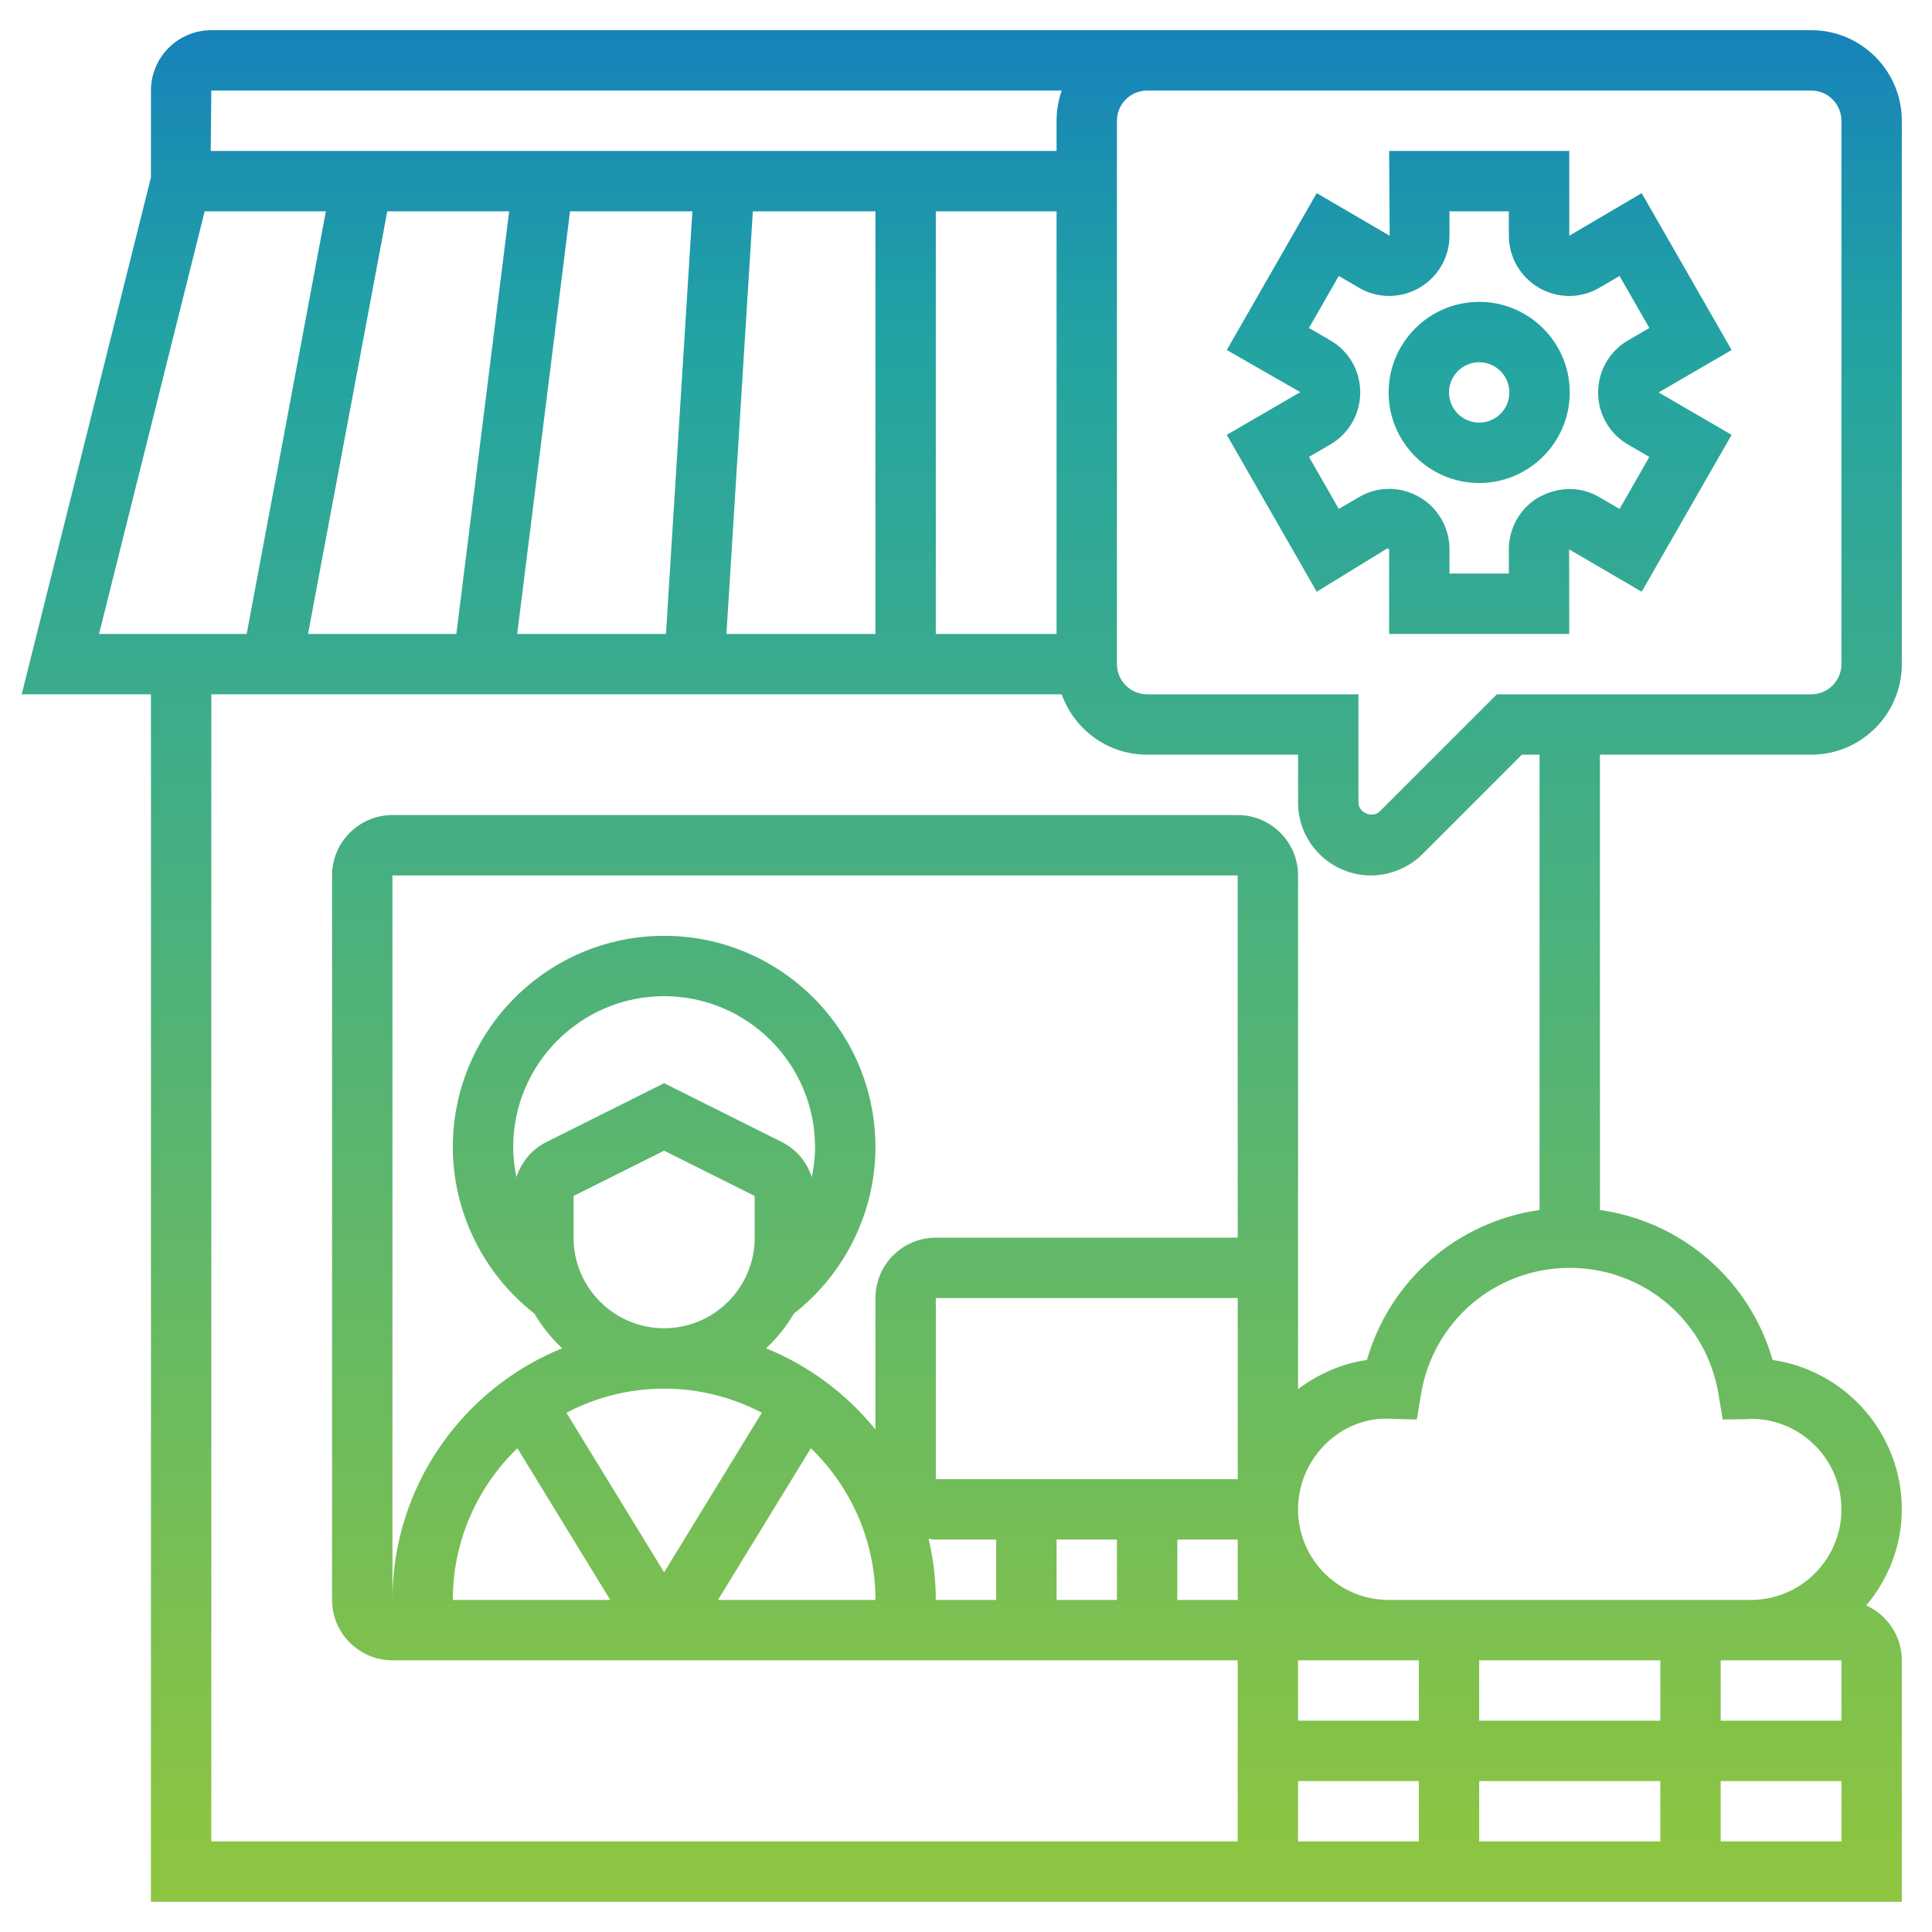 <svg id="_x33_0" enable-background="new 0 0 64 64" height="62" viewBox="0 0 64 64" width="62"
  xmlns="http://www.w3.org/2000/svg"
  xmlns:xlink="http://www.w3.org/1999/xlink">
  <linearGradient id="SVGID_1_" gradientUnits="userSpaceOnUse" gradientTransform="rotate(90)">
    <stop offset="0%" stop-color="#1580bcff"/>
      <stop offset="18%" stop-color="#23a4a2ff"/>
      <stop offset="96%" stop-color="#8cc541ff"/>
  </linearGradient>
  <path d="m49 16c1.654 0 3-1.346 3-3s-1.346-3-3-3-3 1.346-3 3 1.346 3 3 3zm0-4c.552 0 1 .449 1 1s-.448 1-1 1-1-.449-1-1 .448-1 1-1zm-5.383 7.602 2.345-1.439.055.036v2.801h5.967l-.005-2.802 2.404 1.404 2.979-5.197-2.418-1.405 2.418-1.405-2.979-5.197-2.399 1.411v-2.809h-5.967l.018 2.81-2.417-1.412-2.979 5.197 2.434 1.395-2.434 1.415zm.46-8.322-.715-.416.987-1.723.676.395c.613.359 1.38.357 2.005-.009.608-.355.986-1.014.986-1.718v-.809h1.967v.809c0 .705.378 1.363.994 1.723.618.362 1.384.363 1.996.005l.677-.395.987 1.723-.715.416c-.607.354-.984 1.011-.982 1.724-.002.705.375 1.362.982 1.716l.715.416-.987 1.723-.676-.395c-.565-.33-1.256-.355-1.883-.052l-.123.062c-.608.355-.985 1.014-.985 1.718v.807h-1.967v-.809c0-.704-.377-1.362-.985-1.718l-.086-.048c-.604-.319-1.333-.306-1.919.038l-.677.395-.987-1.723.715-.416c.607-.354.984-1.011.982-1.724.003-.703-.374-1.361-.982-1.715zm-39.077 51.72h58v-8c0-.809-.484-1.503-1.176-1.818.723-.867 1.176-1.967 1.176-3.182 0-2.513-1.863-4.599-4.281-4.949-.76-2.65-3.001-4.582-5.719-4.969v-15.082h7c1.654 0 3-1.346 3-3v-18c0-1.654-1.346-3-3-3h-53c-1.103 0-2 .897-2 2v2.877l-4.281 17.123h4.281zm56-8v2h-4v-2zm-6 2h-6v-2h6zm0 2v2h-6v-2zm-8-2h-4v-2h4zm-5.999-8h-10.001v-6h10.001zm-.001-8h-10c-1.103 0-2 .897-2 2v4.356c-.953-1.18-2.197-2.113-3.623-2.692.362-.334.667-.72.918-1.146 1.693-1.322 2.705-3.367 2.705-5.518 0-3.86-3.141-7-7-7s-7 3.14-7 7c0 2.151 1.012 4.196 2.705 5.517.251.427.556.813.918 1.146-3.293 1.339-5.623 4.569-5.623 8.337v-24h28zm-24-3c0-2.757 2.243-5 5-5s5 2.243 5 5c0 .337-.042.669-.108.994-.163-.498-.51-.921-.997-1.165l-3.895-1.947-3.895 1.947c-.487.244-.834.667-.997 1.165-.066-.325-.108-.657-.108-.994zm2 3v-1.382l3-1.5 3 1.5v1.382c0 1.654-1.346 3-3 3s-3-1.346-3-3zm6.236 5.799-3.236 5.286-3.236-5.286c.969-.508 2.068-.799 3.236-.799 1.167 0 2.267.291 3.236.799zm-8.097 1.175 3.077 5.026h-5.216c0-1.972.823-3.752 2.139-5.026zm9.722 0c1.316 1.273 2.139 3.054 2.139 5.026h-5.216zm3.901 3.002c.079.009.157.024.238.024h2v2h-2c0-.697-.087-1.372-.238-2.024zm4.238.024h2v2h-2zm4 0h2 .001v2h-2.001zm4 8h4v2h-4zm14 2v-2h4v2zm-.075-14.827.142.85.861-.014.125-.009c1.63.029 2.947 1.363 2.947 3 0 1.654-1.346 3-3 3h-12c-1.654 0-3-1.346-3-3s1.346-3 2.901-3.006l1.032.028.142-.85c.403-2.417 2.474-4.172 4.925-4.172s4.522 1.755 4.925 4.173zm-5.925-6.091c-2.718.388-4.959 2.319-5.719 4.969-.85.123-1.625.47-2.281.965v-17.016c0-1.103-.897-2-2-2h-28c-1.103 0-2 .897-2 2v24c0 1.103.897 2 2 2h28v6h-34v-38h28.171c.413 1.164 1.525 2 2.829 2h5v1.586c0 1.331 1.083 2.414 2.414 2.414.637 0 1.259-.258 1.707-.707l3.293-3.293h.586zm-34.133-33.082-1.75 14h-4.913l2.625-14zm18.133 0v14h-4v-14zm-6 14h-4.936l.875-14h4.061zm-6.939 0h-4.928l1.75-14h4.053zm14.939-17c0-.551.448-1 1-1h22c.552 0 1 .449 1 1v18c0 .551-.448 1-1 1h-10.414l-3.88 3.879c-.235.238-.706.045-.706-.293v-3.586h-7c-.552 0-1-.449-1-1zm-1.829-1c-.11.313-.171.649-.171 1v1h-28.019l.019-2zm-28.391 4h4.015l-2.624 14h-4.89z" fill="url(#SVGID_1_)"/>
</svg>